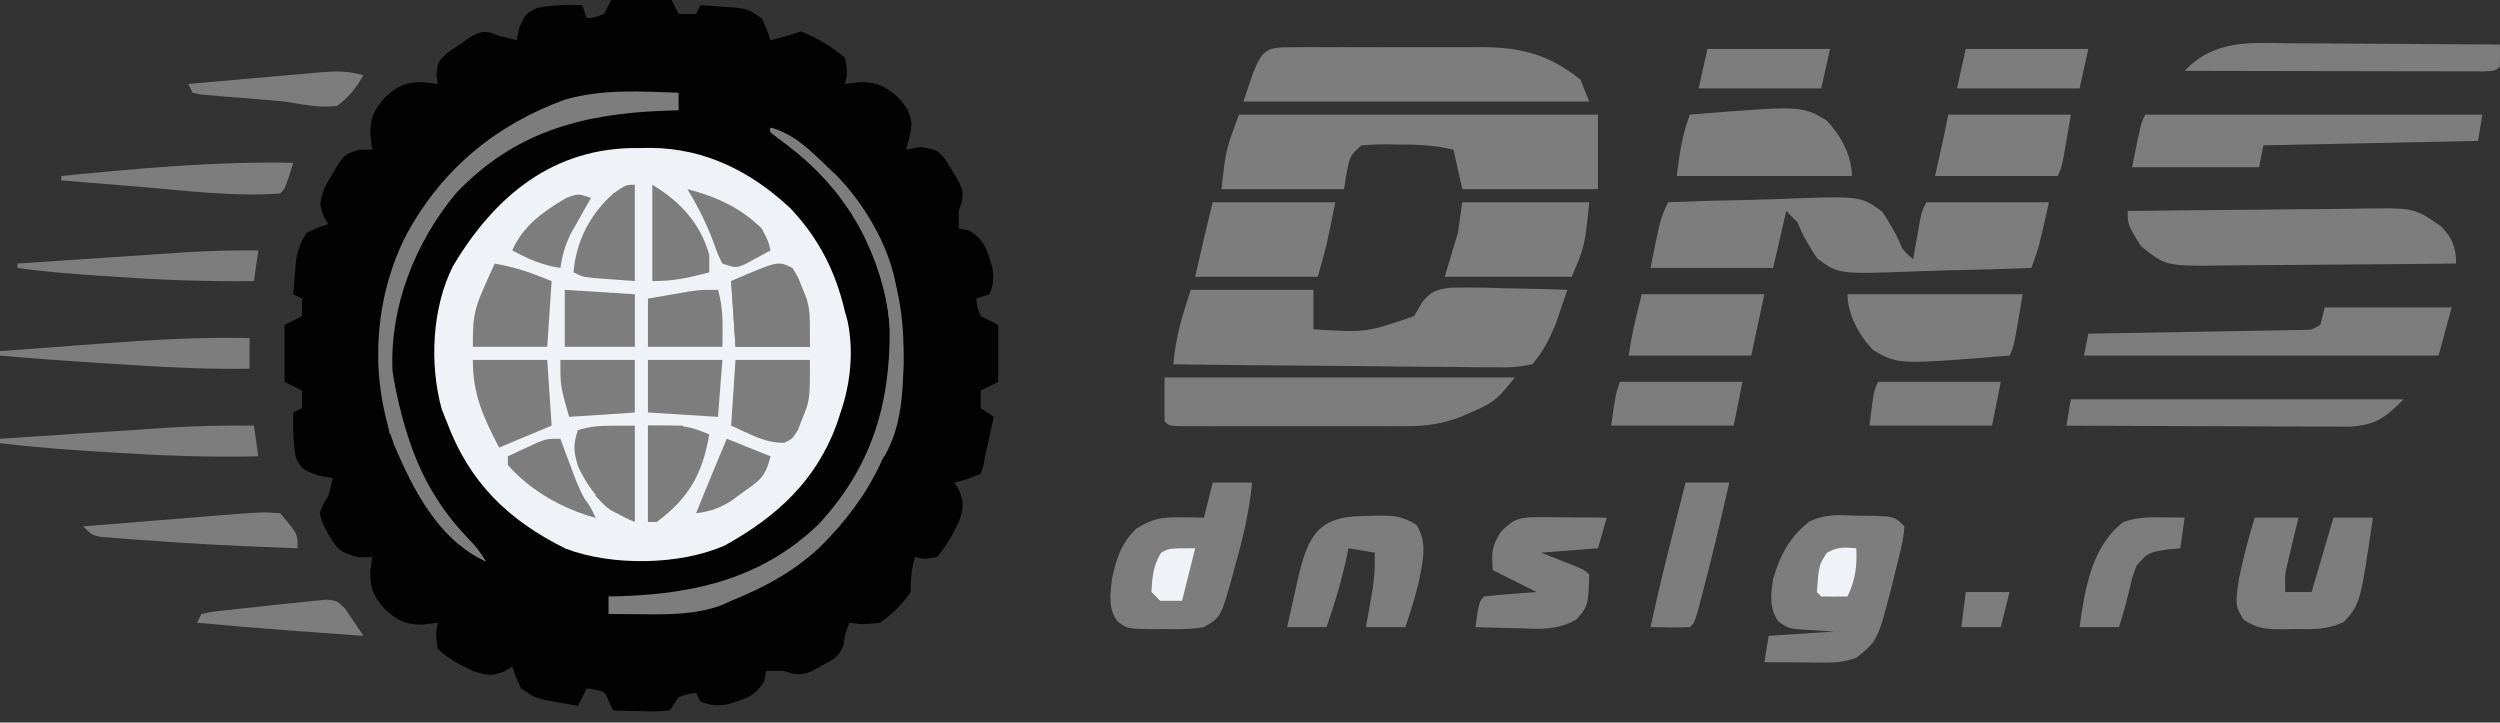 <?xml version="1.0" encoding="UTF-8"?> <svg xmlns="http://www.w3.org/2000/svg" width="346" height="100" viewBox="0 0 346 100" fill="none"><rect x="0" y="0" width="346" height="100" fill="#333333" stroke="none"/><g clip-path="url(#clip0_419_1138)"><path d="M84.829 -0.5C87.428 -0.5 90.028 -0.5 92.706 -0.5C93.306 0.7 93.306 0.7 93.918 1.925C94.718 1.925 95.517 1.925 96.341 1.925C96.541 1.525 96.741 1.125 96.947 0.712C98.021 0.782 99.094 0.859 100.166 0.94C101.063 1.003 101.063 1.003 101.977 1.068C103.612 1.319 103.612 1.319 105.43 2.531C106.15 4.122 106.15 4.122 106.642 5.562C108.087 5.213 109.47 4.821 110.883 4.35C113.117 5.254 115.093 6.443 116.943 7.987C117.321 10.033 117.321 10.033 116.943 11.624C118.011 11.492 118.011 11.492 119.101 11.359C121.398 11.363 122.539 11.919 124.251 13.442C125.436 14.753 125.993 15.459 126.159 17.229C125.994 18.557 125.994 18.557 125.426 20.717C126.05 20.592 126.675 20.466 127.319 20.338C129.667 20.717 129.667 20.717 130.779 21.981C133.401 26.181 133.401 26.181 133.094 28.038C132.963 28.423 132.832 28.807 132.697 29.203C132.697 30.003 132.697 30.804 132.697 31.628C133.159 31.716 133.621 31.803 134.098 31.893C136.312 33.181 136.56 34.54 137.312 36.909C137.566 38.426 137.542 39.306 136.938 40.721C136.338 40.921 135.738 41.121 135.12 41.327C135.238 42.509 135.238 42.509 135.726 43.752C136.526 44.152 137.326 44.552 138.15 44.964C138.15 47.565 138.15 50.165 138.15 52.845C136.95 53.445 136.95 53.445 135.726 54.057C135.726 54.857 135.726 55.657 135.726 56.482C136.326 56.882 136.926 57.282 137.544 57.694C137.355 58.553 137.166 59.412 136.976 60.271C136.87 60.749 136.765 61.227 136.656 61.72C136.549 62.192 136.442 62.664 136.332 63.15C136.257 63.594 136.182 64.038 136.105 64.495C135.98 64.851 135.855 65.208 135.726 65.575C133.87 66.332 133.87 66.332 132.091 66.787C132.303 67.125 132.515 67.462 132.734 67.81C133.486 69.664 133.344 70.342 132.697 72.243C131.848 74.003 130.96 75.62 129.667 77.093C127.963 77.396 127.963 77.396 126.637 77.093C126.137 78.846 126.031 80.055 126.031 81.942C124.88 83.665 123.484 84.997 121.79 86.185C119.404 86.45 119.404 86.45 117.548 86.185C116.924 87.882 116.924 87.882 116.765 89.223C116.162 90.919 115.284 91.288 113.724 92.133C113.251 92.4 112.778 92.666 112.292 92.941C110.657 93.543 110.08 93.381 108.46 92.853C107.66 92.853 106.86 92.853 106.036 92.853C105.949 93.316 105.861 93.779 105.771 94.255C104.483 96.471 103.125 96.718 100.758 97.471C99.252 97.723 98.363 97.652 96.947 97.097C96.747 96.697 96.547 96.296 96.341 95.884C95.165 96.052 95.165 96.052 93.918 96.491C93.518 97.091 93.118 97.691 92.706 98.309C90.864 98.487 90.864 98.487 88.692 98.423C87.971 98.406 87.251 98.39 86.509 98.373C85.955 98.352 85.4 98.331 84.829 98.309C84.655 97.918 84.482 97.528 84.303 97.125C83.73 95.764 83.73 95.764 82.329 95.43C81.954 95.38 81.579 95.33 81.193 95.278C80.793 96.078 80.394 96.878 79.981 97.703C79.008 97.531 78.037 97.353 77.065 97.172C76.254 97.025 76.254 97.025 75.425 96.874C73.922 96.49 73.922 96.49 72.105 95.278C71.385 93.687 71.385 93.687 70.893 92.247C70.555 92.46 70.218 92.672 69.87 92.891C68.017 93.643 67.339 93.501 65.439 92.853C63.655 92.022 62.046 91.161 60.592 89.823C60.289 87.814 60.289 87.814 60.592 86.185C59.523 86.317 59.523 86.317 58.433 86.45C56.141 86.446 55.02 85.9 53.321 84.367C51.789 82.667 51.242 81.546 51.238 79.252C51.369 78.183 51.369 78.183 51.503 77.093C50.547 77.111 50.547 77.111 49.572 77.13C46.97 76.405 46.721 76.089 45.406 73.872C44.627 72.439 44.627 72.439 44.232 71.031C44.741 69.726 44.741 69.726 45.444 68.606C45.667 67.803 45.875 66.996 46.05 66.181C45.375 66.056 44.7 65.931 44.005 65.802C41.808 64.969 41.808 64.969 40.937 63.339C40.577 61.214 40.51 59.24 40.596 57.088C41.197 56.788 41.197 56.788 41.808 56.482C41.808 55.682 41.808 54.882 41.808 54.057C41.008 53.657 40.209 53.257 39.385 52.845C39.385 50.244 39.385 47.644 39.385 44.964C40.584 44.364 40.584 44.364 41.808 43.752C41.808 42.952 41.808 42.151 41.808 41.327C41.408 41.127 41.008 40.927 40.596 40.721C40.666 39.761 40.743 38.801 40.824 37.842C40.887 37.04 40.887 37.04 40.952 36.222C41.206 34.636 41.549 33.582 42.414 32.234C44.005 31.477 44.005 31.477 45.444 31.022C45.231 30.672 45.019 30.322 44.8 29.961C44.112 28.31 44.283 27.839 44.838 26.172C45.496 24.896 45.496 24.896 46.277 23.634C46.532 23.213 46.786 22.791 47.049 22.358C47.867 21.323 47.867 21.323 49.685 20.717C50.285 20.717 50.885 20.717 51.503 20.717C51.416 20.004 51.328 19.291 51.238 18.557C51.242 16.263 51.789 15.142 53.321 13.442C55.02 11.909 56.141 11.363 58.433 11.359C59.502 11.49 59.502 11.49 60.592 11.624C60.498 10.949 60.498 10.949 60.403 10.26C60.592 8.593 60.592 8.593 61.917 7.305C62.761 6.742 62.761 6.742 63.621 6.168C64.134 5.806 64.646 5.443 65.174 5.069C66.651 4.35 66.651 4.35 67.901 4.501C68.482 4.726 68.482 4.726 69.075 4.956C69.525 5.068 69.975 5.181 70.438 5.297C70.788 5.384 71.138 5.472 71.499 5.562C71.624 4.987 71.749 4.412 71.877 3.819C72.71 1.925 72.71 1.925 74.339 1.091C76.47 0.689 78.423 0.626 80.587 0.712C80.887 1.613 80.887 1.613 81.193 2.531C82.375 2.413 82.375 2.413 83.617 1.925C84.017 1.125 84.417 0.324 84.829 -0.5Z" fill="#020202"></path><path d="M88.427 20.489C89.193 20.479 89.193 20.479 89.974 20.468C97.571 20.503 103.966 23.736 109.431 28.867C113.355 33.048 115.657 37.591 116.944 43.146C117.055 43.537 117.167 43.929 117.282 44.332C118.188 48.528 117.725 53.063 116.338 57.088C116.059 57.931 116.059 57.931 115.774 58.791C112.905 66.561 107.485 71.513 100.357 75.466C94.147 78.251 84.676 78.364 78.297 75.937C70.321 72.004 64.902 66.714 61.805 58.301C61.584 57.755 61.364 57.21 61.137 56.648C59.419 50.384 59.776 42.648 62.683 36.847C68.483 27.083 76.652 20.328 88.427 20.489Z" fill="#EFF2F7"></path><path d="M164.81 40.115C170.409 40.115 176.008 40.115 181.776 40.115C181.776 41.915 181.776 43.716 181.776 45.571C189.013 46.041 189.013 46.041 195.713 43.752C196.071 43.133 196.428 42.514 196.797 41.877C198.033 40.316 198.677 40.125 200.686 39.819C203.141 39.756 205.568 39.797 208.019 39.888C208.882 39.906 209.744 39.922 210.607 39.937C212.711 39.977 214.814 40.04 216.919 40.115C216.573 41.153 216.218 42.188 215.86 43.222C215.662 43.798 215.466 44.375 215.262 44.969C214.368 47.084 213.565 48.658 212.071 50.42C210.293 50.777 209.011 50.884 207.237 50.833C206.751 50.834 206.266 50.834 205.766 50.835C204.165 50.832 202.568 50.804 200.967 50.775C199.856 50.769 198.747 50.763 197.635 50.76C194.714 50.746 191.794 50.71 188.874 50.67C185.892 50.633 182.911 50.616 179.93 50.598C174.082 50.559 168.235 50.496 162.387 50.42C162.735 46.587 163.545 43.913 164.81 40.115Z" fill="#7D7D7D"></path><path d="M171.476 15.867C187.873 15.867 204.269 15.867 221.162 15.867C221.162 19.268 221.162 22.669 221.162 26.172C214.963 26.172 208.765 26.172 202.378 26.172C201.978 24.372 201.578 22.572 201.167 20.717C198.506 20.063 195.9 19.999 193.176 19.997C192.738 19.989 192.3 19.982 191.847 19.974C190.711 19.971 189.576 20.036 188.442 20.111C186.711 21.635 186.711 21.635 186.018 26.172C180.42 26.172 174.821 26.172 169.053 26.172C169.659 20.717 169.659 20.717 171.476 15.867Z" fill="#7D7D7D"></path><path d="M230.858 27.991C234.748 27.837 238.639 27.731 242.533 27.658C243.856 27.628 245.178 27.586 246.501 27.534C257.536 27.106 257.536 27.106 260.5 29.303C261.573 30.857 262.263 32.311 262.97 34.053C263.899 35.13 263.899 35.13 264.789 35.871C264.869 35.404 264.95 34.937 265.033 34.455C265.14 33.847 265.246 33.24 265.358 32.613C265.461 32.008 265.567 31.404 265.677 30.78C266 29.203 266 29.203 266.607 27.991C272.205 27.991 277.804 27.991 283.573 27.991C282.21 34.129 282.21 34.129 281.149 37.084C277.258 37.238 273.367 37.344 269.473 37.417C268.151 37.447 266.826 37.489 265.504 37.541C254.47 37.969 254.47 37.969 251.506 35.771C250.433 34.218 249.743 32.764 249.034 31.022C248.434 30.422 247.835 29.822 247.218 29.203C246.618 31.804 246.018 34.404 245.399 37.084C239.8 37.084 234.202 37.084 228.434 37.084C229.796 30.264 229.796 30.264 230.858 27.991Z" fill="#7D7D7D"></path><path d="M179.083 6.539C179.772 6.533 180.462 6.528 181.173 6.522C182.292 6.527 182.292 6.527 183.434 6.533C184.201 6.531 184.968 6.529 185.759 6.527C187.385 6.526 189.011 6.529 190.636 6.537C192.71 6.548 194.786 6.542 196.86 6.531C198.848 6.523 200.836 6.528 202.823 6.533C203.934 6.527 203.934 6.527 205.068 6.522C210.614 6.567 214.295 7.503 218.737 11.018C219.337 12.518 219.337 12.518 219.95 14.049C204.153 14.049 188.357 14.049 172.082 14.049C174.581 6.55 174.581 6.55 179.083 6.539Z" fill="#7D7D7D"></path><path d="M294.477 29.203C299.528 29.133 304.58 29.079 309.631 29.046C311.978 29.031 314.324 29.009 316.669 28.975C318.937 28.942 321.203 28.924 323.469 28.916C324.333 28.91 325.194 28.899 326.055 28.883C334.163 28.735 334.163 28.735 337.85 31.345C339.418 32.968 339.922 34.224 339.922 36.478C334.859 36.534 329.797 36.577 324.736 36.603C322.385 36.616 320.034 36.633 317.684 36.661C315.413 36.687 313.141 36.702 310.871 36.708C310.006 36.712 309.143 36.721 308.278 36.734C299.768 36.858 299.768 36.858 296.295 34.053C294.477 31.12 294.477 31.12 294.477 29.203Z" fill="#7D7D7D"></path><path d="M161.176 52.239C177.172 52.239 193.168 52.239 209.649 52.239C207.454 54.985 206.872 55.676 203.894 56.937C203.325 57.184 202.756 57.43 202.17 57.685C199.536 58.693 197.364 58.983 194.535 58.985C193.445 58.988 193.445 58.988 192.336 58.991C191.554 58.99 190.773 58.989 189.969 58.987C189.159 58.988 188.349 58.988 187.538 58.989C185.844 58.99 184.149 58.989 182.455 58.986C180.279 58.982 178.102 58.984 175.926 58.988C174.255 58.99 172.584 58.989 170.913 58.988C169.719 58.987 168.525 58.989 167.331 58.991C166.251 58.988 166.251 58.988 165.149 58.985C164.194 58.984 164.194 58.984 163.219 58.984C161.782 58.907 161.782 58.907 161.176 58.301C161.176 56.3 161.176 54.3 161.176 52.239Z" fill="#7D7D7D"></path><path d="M257.063 71.372C257.555 71.375 258.049 71.379 258.558 71.382C262.183 71.457 262.183 71.457 263.575 72.849C263.435 74.909 262.854 76.909 262.364 78.911C262.224 79.49 262.081 80.069 261.937 80.666C259.877 88.686 259.877 88.686 256.911 91.035C255.234 91.594 254.254 91.713 252.53 91.7C252.044 91.698 251.557 91.696 251.056 91.694C250.55 91.689 250.046 91.684 249.525 91.679C248.759 91.675 248.759 91.675 247.974 91.671C246.711 91.663 245.448 91.653 244.186 91.641C244.385 90.441 244.585 89.24 244.791 88.004C247.792 87.804 250.79 87.604 253.881 87.398C252.818 87.335 251.755 87.273 250.662 87.208C247.54 87.025 247.54 87.025 246.108 85.993C244.843 84.176 245.076 82.213 245.398 80.123C246.358 76.865 247.626 74.394 250.346 72.238C252.48 71.083 254.694 71.274 257.063 71.372Z" fill="#7D7D7D"></path><path d="M167.841 66.787C169.64 66.787 171.44 66.787 173.294 66.787C172.912 70.711 172.057 74.364 170.984 78.153C170.833 78.718 170.683 79.283 170.528 79.865C168.962 85.424 168.962 85.424 166.629 86.791C164.786 87.11 163.003 87.103 161.138 87.057C160.644 87.061 160.15 87.065 159.641 87.07C156.041 87.031 156.041 87.031 154.673 86.003C153.341 84.218 153.639 82.227 153.904 80.124C154.51 77.256 155.152 75.224 157.275 73.152C159.533 71.762 160.717 71.568 163.372 71.599C164.283 71.607 164.283 71.607 165.213 71.615C165.681 71.623 166.147 71.629 166.629 71.637C167.029 70.036 167.429 68.436 167.841 66.787Z" fill="#7D7D7D"></path><path d="M296.9 15.867C312.298 15.867 327.695 15.867 343.557 15.867C343.357 17.067 343.157 18.268 342.951 19.504C333.154 19.704 323.356 19.904 313.261 20.111C313.061 21.111 312.861 22.111 312.655 23.142C306.856 23.142 301.058 23.142 295.084 23.142C296.295 17.08 296.295 17.08 296.9 15.867Z" fill="#7D7D7D"></path><path d="M321.744 42.54C327.543 42.54 333.34 42.54 339.315 42.54C338.715 44.74 338.115 46.941 337.498 49.208C321.301 49.208 305.105 49.208 288.418 49.208C288.618 48.207 288.818 47.207 289.023 46.177C289.408 46.17 289.792 46.164 290.188 46.158C294.179 46.092 298.169 46.023 302.16 45.951C303.65 45.925 305.141 45.899 306.631 45.875C308.77 45.84 310.91 45.802 313.047 45.762C313.718 45.752 314.387 45.742 315.077 45.732C315.696 45.72 316.313 45.707 316.951 45.695C317.497 45.685 318.043 45.676 318.606 45.666C319.954 45.653 319.954 45.653 321.138 44.964C321.338 44.164 321.538 43.364 321.744 42.54Z" fill="#7D7D7D"></path><path d="M312.051 71.637C314.05 71.637 316.049 71.637 318.11 71.637C317.912 72.448 317.912 72.448 317.712 73.275C317.543 73.985 317.373 74.694 317.2 75.425C317.031 76.129 316.862 76.832 316.689 77.556C316.21 79.58 316.21 79.58 316.291 81.942C317.491 81.942 318.69 81.942 319.928 81.942C320.928 78.541 321.927 75.141 322.957 71.637C324.757 71.637 326.556 71.637 328.411 71.637C326.679 83.496 326.679 83.496 324.447 86.034C322.173 87.19 320.02 87.079 317.504 87.057C316.77 87.075 316.77 87.075 316.022 87.094C313.717 87.091 312.435 87.053 310.496 85.735C309.469 84.12 309.396 83.476 309.663 81.601C309.738 81.077 309.815 80.552 309.892 80.012C310.457 77.176 311.215 74.405 312.051 71.637Z" fill="#7D7D7D"></path><path d="M188.971 71.409C189.713 71.387 189.713 71.387 190.47 71.364C192.779 71.353 194.101 71.372 196.06 72.669C197.659 75.247 196.86 77.87 196.318 80.73C195.795 82.782 195.191 84.79 194.501 86.791C192.702 86.791 190.901 86.791 189.047 86.791C189.178 86.056 189.178 86.056 189.312 85.307C189.425 84.659 189.537 84.011 189.653 83.344C189.766 82.704 189.878 82.064 189.994 81.404C190.229 79.73 190.309 78.173 190.259 76.486C188.46 76.186 188.46 76.186 186.624 75.88C186.557 76.21 186.491 76.541 186.422 76.882C185.707 80.285 184.74 83.508 183.594 86.791C181.794 86.791 179.995 86.791 178.141 86.791C178.501 85.148 178.868 83.507 179.239 81.866C179.39 81.174 179.39 81.174 179.543 80.469C180.995 74.109 182.365 71.42 188.971 71.409Z" fill="#7D7D7D"></path><path d="M202.377 27.991C208.176 27.991 213.976 27.991 219.95 27.991C219.343 34.053 219.343 34.053 217.526 38.296C211.727 38.296 205.929 38.296 199.953 38.296C200.555 36.296 201.155 34.295 201.772 32.234C201.971 30.834 202.171 29.434 202.377 27.991Z" fill="#7D7D7D"></path><path d="M255.699 40.721C263.698 40.721 271.696 40.721 279.936 40.721C278.725 47.995 278.726 47.995 278.12 49.208C262.698 50.463 262.698 50.463 259.24 48.444C257.322 46.461 255.699 43.547 255.699 40.721Z" fill="#7D7D7D"></path><path d="M233.885 15.867C249.307 14.612 249.307 14.612 252.765 16.631C254.683 18.614 256.304 21.528 256.304 24.354C248.305 24.354 240.307 24.354 232.068 24.354C232.478 21.069 232.776 18.827 233.885 15.867Z" fill="#7D7D7D"></path><path d="M213.022 71.578C213.566 71.579 214.108 71.582 214.668 71.584C215.519 71.591 215.519 71.591 216.388 71.599C216.961 71.602 217.534 71.604 218.124 71.607C219.54 71.614 220.955 71.624 222.372 71.637C221.972 73.037 221.572 74.437 221.161 75.88C217.261 76.18 217.261 76.18 213.284 76.486C214.27 76.874 215.258 77.261 216.275 77.661C219.267 78.835 219.267 78.835 219.948 79.517C219.808 83.82 219.808 83.82 218.185 85.728C215.479 87.266 213.116 87.055 210.064 86.943C209.501 86.932 208.936 86.921 208.355 86.91C206.967 86.882 205.581 86.842 204.195 86.791C204.724 83.23 204.724 83.23 205.406 82.548C206.627 82.406 207.853 82.298 209.08 82.207C210.083 82.131 210.083 82.131 211.108 82.053C211.627 82.016 212.144 81.98 212.678 81.942C210.677 80.942 208.678 79.942 206.617 78.911C206.402 76.587 206.439 75.545 207.753 73.569C209.57 71.698 210.496 71.561 213.022 71.578Z" fill="#7D7D7D"></path><path d="M167.84 27.991C173.438 27.991 179.037 27.991 184.805 27.991C183.594 34.053 183.594 34.053 182.382 38.296C176.783 38.296 171.184 38.296 165.416 38.296C166.181 34.851 166.984 31.414 167.84 27.991Z" fill="#7D7D7D"></path><path d="M93.917 12.836C93.917 13.636 93.917 14.437 93.917 15.261C93.207 15.284 92.497 15.306 91.765 15.33C80.452 15.769 71.063 18.308 63.031 26.835C57.434 33.63 53.935 42.424 54.322 51.334C55.576 60.333 58.472 68.012 64.861 74.632C66.044 75.88 66.044 75.88 67.257 77.699C60.151 74.462 56.512 66.505 53.893 59.598C51.181 50.586 52.038 40.639 56.325 32.319C61.225 23.397 68.619 17.262 78.201 13.783C83.34 12.31 88.626 12.635 93.917 12.836Z" fill="#7D7D7D"></path><path d="M106.642 17.686C109.939 18.613 112.109 20.825 114.519 23.142C114.928 23.528 115.337 23.915 115.759 24.314C122.644 31.375 125.071 40.549 125.041 50.167C124.856 60.398 120.608 68.77 113.307 75.88C109.649 79.226 105.765 81.302 101.189 83.154C100.471 83.477 100.471 83.477 99.74 83.806C96.177 85.07 92.535 85.055 88.805 85.011C88.362 85.008 87.918 85.005 87.462 85.003C86.382 84.996 85.302 84.985 84.223 84.973C84.223 84.173 84.223 83.373 84.223 82.548C84.868 82.533 85.513 82.517 86.178 82.501C96.438 82.146 105.591 79.933 113.231 72.622C120.529 64.793 123.234 56.091 123.129 45.476C122.633 36.425 118.62 28.721 112.095 22.535C110.641 21.328 109.171 20.177 107.643 19.066C107.313 18.811 106.982 18.555 106.642 18.292C106.642 18.092 106.642 17.892 106.642 17.686Z" fill="#7D7D7D"></path><path d="M286.6 55.27C301.797 55.27 316.994 55.27 332.65 55.27C330.059 57.861 328.854 58.781 325.269 59.052C324.544 59.05 323.818 59.047 323.072 59.044C322.668 59.044 322.266 59.045 321.851 59.045C320.531 59.044 319.21 59.035 317.888 59.025C316.969 59.023 316.05 59.021 315.129 59.02C312.717 59.015 310.303 59.003 307.888 58.99C305.424 58.977 302.958 58.972 300.493 58.966C295.661 58.953 290.827 58.932 285.994 58.907C286.194 57.706 286.394 56.506 286.6 55.27Z" fill="#7D7D7D"></path><path d="M317.045 5.991C317.881 5.994 318.717 5.997 319.554 5.998C321.741 6.005 323.93 6.023 326.118 6.043C328.357 6.062 330.595 6.07 332.832 6.079C337.215 6.099 341.598 6.13 345.98 6.168C346.005 7.178 346.005 8.189 345.98 9.199C345.375 9.805 345.375 9.805 343.668 9.878C342.524 9.876 342.524 9.876 341.355 9.874C340.936 9.874 340.517 9.874 340.085 9.874C338.691 9.874 337.298 9.869 335.904 9.864C334.941 9.863 333.976 9.863 333.013 9.862C330.472 9.86 327.931 9.854 325.389 9.847C322.798 9.841 320.207 9.838 317.616 9.835C312.528 9.828 307.442 9.818 302.354 9.805C306.502 5.435 311.39 5.923 317.045 5.991Z" fill="#7D7D7D"></path><path d="M269.635 15.867C275.232 15.867 280.832 15.867 286.6 15.867C285.389 23.142 285.389 23.142 284.782 24.354C279.184 24.354 273.585 24.354 267.816 24.354C268.216 22.553 268.616 20.753 269.029 18.898C269.229 17.898 269.429 16.898 269.635 15.867Z" fill="#7D7D7D"></path><path d="M227.219 40.721C232.818 40.721 238.418 40.721 244.186 40.721C243.585 43.522 242.985 46.322 242.368 49.208C236.768 49.208 231.171 49.208 225.402 49.208C226.008 45.571 226.008 45.571 227.219 40.721Z" fill="#7D7D7D"></path><path d="M233.281 66.787C235.281 66.787 237.28 66.787 239.34 66.787C238.15 71.956 236.943 77.117 235.59 82.245C235.394 82.989 235.198 83.733 234.996 84.499C234.492 86.185 234.492 86.185 233.887 86.791C232.069 86.877 230.252 86.817 228.434 86.791C229.381 82.412 230.444 78.066 231.538 73.721C231.707 73.051 231.874 72.382 232.047 71.692C232.459 70.057 232.868 68.422 233.281 66.787Z" fill="#7D7D7D"></path><path d="M259.941 52.845C265.541 52.845 271.138 52.845 276.907 52.845C276.507 54.845 276.107 56.846 275.696 58.907C270.097 58.907 264.499 58.907 258.73 58.907C259.336 54.057 259.336 54.057 259.941 52.845Z" fill="#7D7D7D"></path><path d="M109.672 37.084C110.439 38.299 110.439 38.299 111.036 39.85C111.239 40.351 111.442 40.851 111.651 41.367C112.096 43.146 112.096 43.146 112.096 47.995C108.697 47.995 105.298 47.995 101.795 47.995C101.595 44.995 101.396 41.994 101.189 38.903C107.675 36.085 107.675 36.085 109.672 37.084Z" fill="#7D7D7D"></path><path d="M224.191 52.845C229.791 52.845 235.39 52.845 241.159 52.845C240.759 54.845 240.357 56.846 239.946 58.907C234.347 58.907 228.749 58.907 222.98 58.907C223.586 54.663 223.586 54.663 224.191 52.845Z" fill="#7D7D7D"></path><path d="M101.795 49.814C105.195 49.814 108.594 49.814 112.096 49.814C112.096 55.344 112.096 55.344 111.036 57.96C110.839 58.471 110.642 58.983 110.439 59.511C109.672 60.725 109.672 60.725 108.574 61.275C105.917 61.389 103.579 59.945 101.189 58.907C101.389 55.906 101.589 52.905 101.795 49.814Z" fill="#7D7D7D"></path><path d="M299.136 71.599C299.738 71.605 300.342 71.61 300.962 71.615C301.653 71.626 301.652 71.626 302.356 71.637C302.156 73.037 301.956 74.437 301.751 75.88C301.087 75.943 300.424 76.005 299.742 76.07C297.239 76.524 297.239 76.524 295.69 78.305C295.102 79.892 295.102 79.892 294.706 81.639C294.269 83.385 293.837 85.083 293.266 86.792C291.467 86.792 289.667 86.792 287.812 86.792C288.556 81.554 289.431 75.683 293.873 72.243C295.78 71.607 297.137 71.576 299.136 71.599Z" fill="#7D7D7D"></path><path d="M65.439 49.814C68.839 49.814 72.238 49.814 75.74 49.814C75.94 52.814 76.14 55.815 76.346 58.907C72.747 60.407 72.747 60.407 69.075 61.938C66.903 57.737 65.439 54.653 65.439 49.814Z" fill="#7D7D7D"></path><path d="M68.469 36.478C70.44 36.834 72.246 37.304 74.112 38.031C74.849 38.319 75.587 38.606 76.346 38.903C76.146 41.903 75.946 44.904 75.74 47.995C72.341 47.995 68.942 47.995 65.439 47.995C65.439 44.295 65.54 42.998 66.954 39.85C67.236 39.213 67.517 38.576 67.806 37.92C68.025 37.444 68.244 36.968 68.469 36.478Z" fill="#7D7D7D"></path><path d="M272.061 6.774C277.658 6.774 283.258 6.774 289.026 6.774C288.626 8.575 288.226 10.375 287.813 12.23C282.216 12.23 276.616 12.23 270.848 12.23C271.247 10.43 271.647 8.629 272.061 6.774Z" fill="#7D7D7D"></path><path d="M236.309 6.774C241.908 6.774 247.506 6.774 253.274 6.774C252.874 8.575 252.475 10.375 252.063 12.23C246.464 12.23 240.866 12.23 235.098 12.23C235.497 10.43 235.897 8.629 236.309 6.774Z" fill="#7D7D7D"></path><path d="M35.143 58.907C35.443 61.007 35.443 61.007 35.749 63.15C28.748 63.325 21.793 63.026 14.807 62.582C14.386 62.555 13.965 62.529 13.531 62.502C9.007 62.215 4.5 61.884 0 61.332C0 61.132 0 60.931 0 60.725C3.933 60.463 7.867 60.205 11.801 59.948C13.137 59.861 14.473 59.773 15.808 59.684C17.738 59.555 19.668 59.43 21.598 59.305C22.186 59.265 22.775 59.225 23.381 59.184C27.307 58.933 31.21 58.862 35.143 58.907Z" fill="#7D7D7D"></path><path d="M248.428 28.597C256.059 27.797 256.059 27.797 259.334 28.597C261.535 30.499 262.633 32.531 263.577 35.265C263.577 35.665 263.577 36.065 263.577 36.478C255.946 37.278 255.946 37.278 252.67 36.478C250.469 34.576 249.372 32.544 248.428 29.81C248.428 29.41 248.428 29.009 248.428 28.597Z" fill="#7D7D7D"></path><path d="M34.538 46.783C34.538 48.183 34.538 49.584 34.538 51.026C29.198 51.112 23.9 50.883 18.574 50.541C17.271 50.458 15.967 50.378 14.663 50.298C9.77 49.995 4.883 49.641 0 49.208C0 49.008 0 48.808 0 48.602C3.458 48.338 6.915 48.079 10.374 47.825C11.546 47.737 12.718 47.649 13.89 47.56C20.788 47.034 27.618 46.638 34.538 46.783Z" fill="#7D7D7D"></path><path d="M87.859 58.907C87.859 63.308 87.859 67.709 87.859 72.243C83.936 70.673 81.842 68.394 80.02 64.59C79.368 62.519 79.305 61.543 79.982 59.513C82.405 58.907 82.405 58.907 87.859 58.907Z" fill="#7D7D7D"></path><path d="M89.676 58.907C95.129 58.907 95.129 58.907 98.159 60.119C97.239 65.565 95.356 68.939 90.888 72.243C90.488 72.243 90.088 72.243 89.676 72.243C89.676 67.842 89.676 63.441 89.676 58.907Z" fill="#7D7D7D"></path><path d="M38.778 71.031C41.202 73.891 41.202 73.891 41.202 75.88C33.858 75.625 26.526 75.275 19.199 74.706C18.571 74.66 17.943 74.615 17.295 74.568C16.423 74.497 16.423 74.497 15.533 74.424C15.019 74.383 14.505 74.343 13.975 74.301C12.724 74.061 12.724 74.061 11.512 72.849C14.713 72.588 17.914 72.329 21.116 72.072C22.204 71.984 23.292 71.896 24.379 71.808C25.948 71.679 27.517 71.554 29.086 71.428C29.568 71.388 30.049 71.349 30.546 71.308C36.297 70.853 36.297 70.853 38.778 71.031Z" fill="#7D7D7D"></path><path d="M35.749 34.659C35.55 36.059 35.35 37.46 35.144 38.903C28.861 38.978 22.668 38.767 16.398 38.334C15.575 38.281 14.753 38.227 13.93 38.174C10.076 37.917 6.249 37.626 2.424 37.084C2.424 36.884 2.424 36.684 2.424 36.478C6.293 36.216 10.163 35.958 14.033 35.701C15.347 35.613 16.662 35.525 17.977 35.436C19.873 35.308 21.77 35.182 23.667 35.057C24.248 35.017 24.83 34.977 25.429 34.936C28.878 34.711 32.293 34.622 35.749 34.659Z" fill="#7D7D7D"></path><path d="M87.858 25.566C87.858 29.967 87.858 34.368 87.858 38.903C86.683 38.815 85.509 38.727 84.298 38.637C83.637 38.588 82.977 38.539 82.296 38.488C80.587 38.296 80.587 38.296 79.375 37.69C79.703 33.426 81.705 29.534 84.942 26.741C86.646 25.566 86.646 25.566 87.858 25.566Z" fill="#7D7D7D"></path><path d="M40.596 22.535C39.46 26.097 39.46 26.097 38.778 26.779C32.402 27.252 25.893 26.401 19.54 25.869C18.464 25.781 17.388 25.694 16.312 25.607C13.702 25.394 11.092 25.178 8.482 24.96C8.482 24.76 8.482 24.56 8.482 24.354C19.153 23.302 29.862 22.314 40.596 22.535Z" fill="#7D7D7D"></path><path d="M89.676 49.814C93.075 49.814 96.474 49.814 99.977 49.814C99.776 52.414 99.577 55.015 99.371 57.694C96.171 57.494 92.972 57.294 89.676 57.088C89.676 54.688 89.676 52.287 89.676 49.814Z" fill="#7D7D7D"></path><path d="M77.557 49.814C80.956 49.814 84.355 49.814 87.857 49.814C87.857 52.214 87.857 54.615 87.857 57.088C84.858 57.288 81.859 57.488 78.768 57.694C77.557 53.451 77.557 53.451 77.557 49.814Z" fill="#7D7D7D"></path><path d="M99.371 40.115C100.145 42.775 100.017 45.237 99.977 47.995C96.577 47.995 93.178 47.995 89.676 47.995C89.676 45.795 89.676 43.594 89.676 41.327C90.837 41.123 91.998 40.921 93.16 40.721C93.807 40.608 94.453 40.496 95.12 40.38C96.947 40.115 96.947 40.115 99.371 40.115Z" fill="#7D7D7D"></path><path d="M78.164 40.115C81.363 40.315 84.563 40.515 87.859 40.721C87.859 43.121 87.859 45.522 87.859 47.995C84.659 47.995 81.46 47.995 78.164 47.995C78.164 45.395 78.164 42.794 78.164 40.115Z" fill="#7D7D7D"></path><path d="M90.281 25.566C94.065 27.837 96.944 30.892 98.158 35.265C98.158 36.065 98.158 36.866 98.158 37.69C95.303 38.465 93.285 38.903 90.281 38.903C90.281 34.502 90.281 30.101 90.281 25.566Z" fill="#7D7D7D"></path><path d="M106.643 17.686C109.94 18.613 112.11 20.825 114.52 23.142C114.929 23.528 115.338 23.915 115.76 24.314C122.028 30.742 125.063 39.509 125.047 48.374C125.047 48.962 125.046 49.549 125.045 50.154C124.969 54.616 124.7 59.203 122.397 63.15C121.099 63.65 121.099 63.65 119.973 63.756C120.149 63.195 120.149 63.195 120.328 62.622C120.831 60.984 121.314 59.341 121.791 57.694C121.919 57.266 122.048 56.838 122.181 56.397C124.55 47.462 122.893 38.393 118.636 30.347C115.777 25.742 112.001 22.233 107.644 19.066C107.313 18.811 106.983 18.555 106.643 18.292C106.643 18.092 106.643 17.892 106.643 17.686Z" fill="#7D7D7D"></path><path d="M50.292 10.411C49.302 12.153 48.28 13.466 46.656 14.655C44.194 14.985 41.825 14.425 39.385 14.049C38.292 13.946 37.199 13.852 36.104 13.764C35.241 13.694 35.241 13.694 34.36 13.622C33.197 13.528 32.034 13.435 30.87 13.344C30.334 13.296 29.799 13.248 29.247 13.198C28.764 13.158 28.28 13.117 27.782 13.075C27.227 12.957 27.227 12.957 26.661 12.836C26.461 12.436 26.261 12.036 26.055 11.624C29.116 11.349 32.178 11.079 35.241 10.813C36.283 10.723 37.324 10.63 38.365 10.537C39.863 10.402 41.361 10.272 42.859 10.144C43.324 10.101 43.789 10.058 44.268 10.014C46.433 9.833 48.208 9.809 50.292 10.411Z" fill="#7D7D7D"></path><path d="M45.247 82.981C46.655 83.154 46.655 83.154 47.746 84.215C48.048 84.665 48.351 85.115 48.662 85.579C48.972 86.029 49.282 86.479 49.602 86.943C49.829 87.293 50.056 87.643 50.291 88.004C47.703 87.815 45.115 87.626 42.527 87.436C41.803 87.383 41.078 87.33 40.332 87.276C35.972 86.955 31.618 86.599 27.266 86.185C27.465 85.785 27.665 85.385 27.872 84.973C29.338 84.668 29.338 84.668 31.27 84.457C31.965 84.379 32.661 84.3 33.377 84.22C34.109 84.143 34.842 84.067 35.597 83.988C36.682 83.866 36.682 83.866 37.789 83.742C40.274 83.469 42.762 83.247 45.247 82.981Z" fill="#7D7D7D"></path><path d="M77.558 60.725C77.756 61.259 77.954 61.793 78.157 62.343C78.554 63.399 78.554 63.399 78.959 64.476C79.219 65.172 79.48 65.869 79.748 66.586C80.502 68.399 81.347 69.988 82.406 71.637C77.863 70.441 73.399 67.906 70.287 64.362C70.287 63.962 70.287 63.562 70.287 63.15C71.156 62.742 72.028 62.339 72.9 61.938C73.385 61.713 73.87 61.487 74.37 61.256C75.74 60.725 75.74 60.725 77.558 60.725Z" fill="#7D7D7D"></path><path d="M95.129 26.172C99.13 27.229 102.438 28.701 105.43 31.628C106.338 33.371 106.338 33.371 106.641 34.659C105.875 35.083 105.104 35.498 104.331 35.909C103.903 36.141 103.474 36.373 103.032 36.613C101.794 37.084 101.794 37.084 99.976 36.478C99.354 35.242 99.354 35.242 98.802 33.674C97.8 30.979 96.621 28.626 95.129 26.172Z" fill="#7D7D7D"></path><path d="M81.801 27.385C81.546 27.831 81.29 28.277 81.027 28.737C80.695 29.328 80.363 29.92 80.021 30.529C79.691 31.113 79.36 31.697 79.02 32.298C78.223 33.936 77.818 35.292 77.56 37.084C75.059 36.716 73.117 35.848 70.894 34.659C72.407 31.224 75.156 29.308 78.317 27.423C79.983 26.779 79.983 26.779 81.801 27.385Z" fill="#7D7D7D"></path><path d="M100.583 60.725C103.583 61.925 103.583 61.925 106.642 63.15C105.918 66.052 105.228 66.422 102.855 68.113C102.277 68.534 101.699 68.956 101.104 69.39C99.441 70.383 98.246 70.797 96.342 71.031C97.253 68.735 98.193 66.452 99.144 64.173C99.415 63.525 99.685 62.877 99.963 62.21C100.168 61.72 100.373 61.23 100.583 60.725Z" fill="#7D7D7D"></path><path d="M165.415 75.88C164.815 78.281 164.215 80.681 163.597 83.154C162.597 83.154 161.598 83.154 160.567 83.154C160.167 82.754 159.768 82.354 159.355 81.942C159.467 79.897 159.599 78.29 160.681 76.524C161.779 75.88 161.779 75.88 165.415 75.88Z" fill="#EFF2F7"></path><path d="M106.643 17.686C109.94 18.613 112.11 20.825 114.52 23.142C114.929 23.528 115.338 23.915 115.76 24.314C119.981 28.643 123.801 35.179 124.214 41.327C123.814 41.927 123.415 42.528 123.002 43.146C122.913 42.705 122.824 42.264 122.733 41.81C120.536 31.96 115.791 24.988 107.644 19.066C107.313 18.811 106.983 18.555 106.643 18.292C106.643 18.092 106.643 17.892 106.643 17.686Z" fill="#7D7D7D"></path><path d="M256.91 75.88C257.03 78.438 256.791 80.227 255.699 82.548C254.488 82.574 253.275 82.573 252.064 82.548C251.865 82.348 251.665 82.148 251.457 81.942C251.734 78.21 251.734 78.21 252.822 76.524C254.235 75.665 255.288 75.748 256.91 75.88Z" fill="#EFF2F7"></path><path d="M53.926 52.845C54.126 52.845 54.326 52.845 54.532 52.845C54.665 53.461 54.797 54.076 54.934 54.711C56.704 62.553 59.174 68.74 64.861 74.632C66.044 75.88 66.044 75.88 67.256 77.699C60.818 74.766 57.149 67.762 54.532 61.521C53.35 58.294 53.08 56.164 53.926 52.845Z" fill="#7D7D7D"></path><path d="M272.059 81.942C274.058 81.942 276.057 81.942 278.117 81.942C277.718 83.542 277.318 85.143 276.906 86.791C275.107 86.791 273.306 86.791 271.453 86.791C271.653 85.191 271.853 83.591 272.059 81.942Z" fill="#7D7D7D"></path><path d="M104.219 37.69C105.528 40.31 103.605 44.76 103.007 47.389C106.007 47.389 109.006 47.389 112.096 47.389C112.096 47.589 112.096 47.789 112.096 47.995C108.697 47.995 105.298 47.995 101.795 47.995C101.595 44.995 101.396 41.994 101.189 38.902C102.189 38.502 103.189 38.102 104.219 37.69Z" fill="#7D7D7D"></path><path d="M87.254 65.575C87.254 67.575 87.254 69.576 87.254 71.637C84.714 71.001 84.093 70.474 82.406 68.606C83.012 66.787 83.012 66.787 84.148 66.067C85.436 65.575 85.436 65.575 87.254 65.575Z" fill="#7D7D7D"></path><path d="M89.676 58.907C91.275 58.907 92.875 58.907 94.523 58.907C94.523 59.307 94.523 59.707 94.523 60.119C93.936 60.457 93.349 60.794 92.743 61.142C91.028 62.458 90.882 63.181 90.511 65.371C90.334 67.661 90.288 69.947 90.282 72.243C90.082 72.243 89.882 72.243 89.676 72.243C89.676 67.842 89.676 63.441 89.676 58.907Z" fill="#7D7D7D"></path><path d="M121.79 57.694C121.99 58.094 122.19 58.494 122.396 58.907C122.796 58.907 123.196 58.907 123.608 58.907C123.208 60.307 122.808 61.707 122.396 63.15C121.597 63.35 120.797 63.55 119.973 63.756C120.573 61.756 121.172 59.755 121.79 57.694Z" fill="#7D7D7D"></path><path d="M76.953 68.606C78.657 68.416 78.657 68.416 80.589 68.606C81.725 70.121 81.725 70.121 82.406 71.637C80.119 70.975 78.486 70.48 76.953 68.606Z" fill="#7D7D7D"></path><path d="M53.928 52.845C54.128 52.845 54.328 52.845 54.534 52.845C54.669 53.715 54.793 54.587 54.913 55.459C54.983 55.944 55.053 56.429 55.126 56.929C55.14 58.3 55.14 58.3 53.928 60.119C53.149 54.923 53.149 54.923 53.928 52.845Z" fill="#7D7D7D"></path><path d="M123.606 54.057C123.806 54.057 124.006 54.057 124.212 54.057C124.288 57.543 124.288 57.543 123.606 58.907C123.206 58.907 122.807 58.907 122.395 58.907C122.925 54.739 122.925 54.739 123.606 54.057Z" fill="#7D7D7D"></path></g><defs><clipPath id="clip0_419_1138"><rect width="346" height="100" fill="white"></rect></clipPath></defs></svg> 